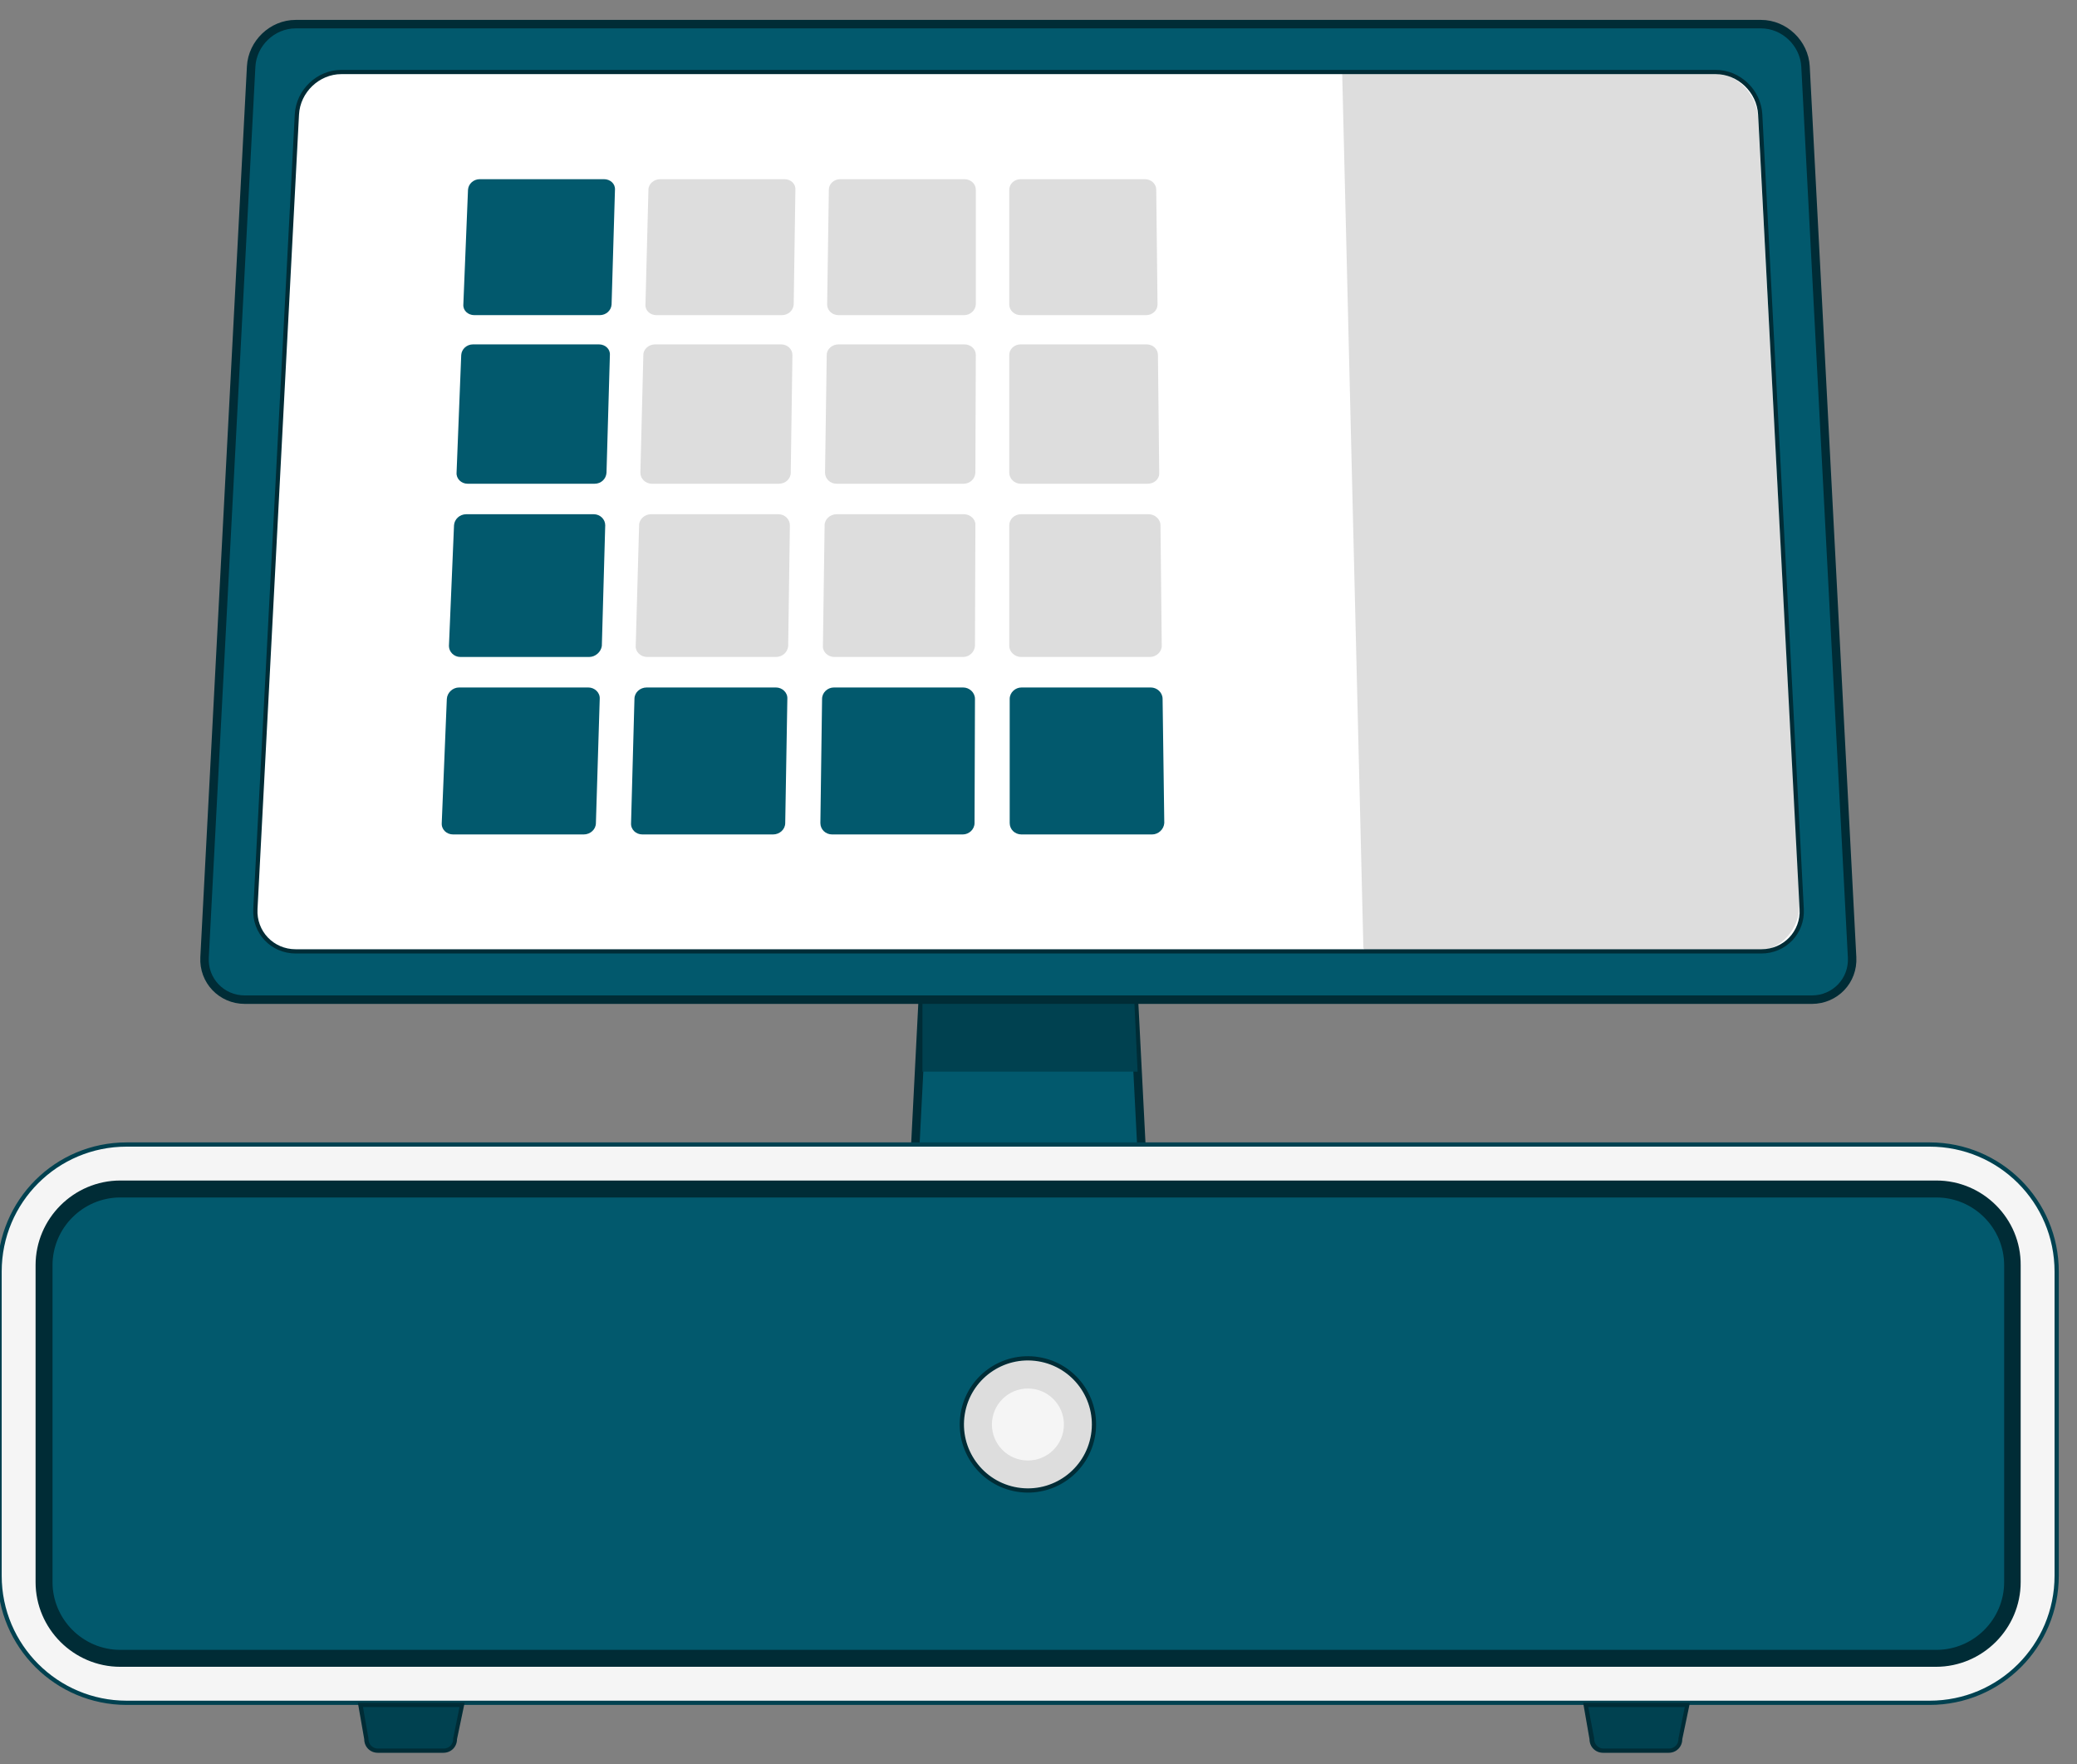 <?xml version="1.0" encoding="utf-8"?>
<!-- Generator: Adobe Illustrator 22.1.0, SVG Export Plug-In . SVG Version: 6.00 Build 0)  -->
<svg version="1.1" id="Ebene_1" xmlns="http://www.w3.org/2000/svg" xmlns:xlink="http://www.w3.org/1999/xlink" x="0px" y="0px"
	 viewBox="0 0 490.4 416.5" style="enable-background:new 0 0 490.4 416.5;" xml:space="preserve">
<rect x="0" y="0" width="490.4" height="416.5" fill="#808080" stroke="none"/>
<style type="text/css">
	.st0{fill:#02596D;stroke:#002C36;stroke-width:2;stroke-miterlimit:10;}
	.st1{fill:#004150;}
	.st2{fill:#02596D;}
	.st3{fill:none;stroke:#002C36;stroke-width:2;stroke-miterlimit:10;}
	.st4{fill:#FFFFFF;}
	.st5{fill:#F5F5F5;stroke:#004150;stroke-miterlimit:10;}
	.st6{fill:#002C36;}
	.st7{fill:#DDDDDD;stroke:#002C36;stroke-miterlimit:10;}
	.st8{fill:#F5F5F5;}
	.st9{fill:#DDDDDD;}
	.st10{fill:none;stroke:#002C36;stroke-miterlimit:10;}
</style>
<g>
	<polygon class="st0" points="271.1,302 214.5,302 219.5,204 266.1,204 	"/>
	<polygon class="st1" points="217.8,235.9 217.8,253 268.6,253 267.8,235.9 	"/>
	<g>
		<path class="st2" d="M426.3,15.7c-0.3-5.5-5-10-10.5-10h-346c-5.5,0-10.2,4.5-10.5,10L48.3,226c-0.3,5.5,4,10,9.5,10h370
			c5.5,0,9.8-4.5,9.5-10L426.3,15.7z"/>
		<path class="st3" d="M426.3,15.7c-0.3-5.5-5-10-10.5-10h-346c-5.5,0-10.2,4.5-10.5,10L48.3,226c-0.3,5.5,4,10,9.5,10h370
			c5.5,0,9.8-4.5,9.5-10L426.3,15.7z"/>
	</g>
	<path class="st4" d="M415.6,27c-0.3-5.5-5-10-10.5-10H80.6c-5.5,0-10.2,4.5-10.5,10l-9.8,187.6c-0.3,5.5,4,10,9.5,10h346.1
		c5.5,0,9.8-4.5,9.5-10L415.6,27z"/>
	<path class="st5" d="M-0.1,372v-71.8c0-16.6,13.4-30,30-30h425.7c16.6,0,30,13.4,30,30V372c0,16.6-13.4,30-30,30H29.9
		C13.4,402-0.1,388.6-0.1,372z"/>
	<g>
		<path class="st2" d="M28.4,391.5c-9.9,0-18-8.1-18-18v-74.8c0-9.9,8.1-18,18-18h428.7c9.9,0,18,8.1,18,18v74.8c0,9.9-8.1,18-18,18
			H28.4z"/>
		<path class="st6" d="M457.2,282.7c8.8,0,16,7.2,16,16v74.8c0,8.8-7.2,16-16,16H28.4c-8.8,0-16-7.2-16-16v-74.8c0-8.8,7.2-16,16-16
			L457.2,282.7 M457.2,278.7H28.4c-11,0-20,9-20,20v74.8c0,11,9,20,20,20h428.7c11,0,20-9,20-20v-74.8
			C477.2,287.7,468.2,278.7,457.2,278.7L457.2,278.7z"/>
	</g>
	
		<ellipse transform="matrix(0.16 -0.987 0.987 0.16 -128.061 522.014)" class="st7" cx="242.7" cy="336.3" rx="15.6" ry="15.6"/>
	<circle class="st8" cx="242.7" cy="336.3" r="8.5"/>
	<path class="st2" d="M137.8,197H107c-1.6,0-2.8-1.2-2.7-2.7l1.2-29.3c0.1-1.5,1.4-2.7,2.9-2.7h30.5c1.5,0,2.8,1.2,2.7,2.7
		l-0.9,29.3C140.7,195.8,139.4,197,137.8,197z"/>
	<path class="st2" d="M182.5,197h-30.8c-1.6,0-2.8-1.2-2.7-2.7l0.8-29.3c0-1.5,1.3-2.7,2.9-2.7h30.5c1.5,0,2.8,1.2,2.7,2.7
		l-0.5,29.3C185.4,195.8,184.1,197,182.5,197z"/>
	<path class="st2" d="M227.3,197h-30.8c-1.6,0-2.8-1.2-2.8-2.7l0.4-29.3c0-1.5,1.3-2.7,2.8-2.7h30.5c1.5,0,2.8,1.2,2.8,2.7
		l-0.1,29.3C230.1,195.8,228.8,197,227.3,197z"/>
	<path class="st2" d="M272,197h-30.8c-1.6,0-2.8-1.2-2.8-2.7V165c0-1.5,1.3-2.7,2.8-2.7h30.5c1.5,0,2.8,1.2,2.8,2.7l0.4,29.3
		C274.8,195.8,273.5,197,272,197z"/>
	<path class="st2" d="M139.1,155.1h-30.4c-1.5,0-2.7-1.2-2.7-2.6l1.2-28.5c0.1-1.4,1.3-2.6,2.9-2.6h30.1c1.5,0,2.7,1.2,2.7,2.6
		l-0.8,28.5C141.9,153.9,140.6,155.1,139.1,155.1z"/>
	<path class="st9" d="M183.2,155.1h-30.4c-1.5,0-2.8-1.2-2.7-2.6l0.8-28.5c0-1.4,1.3-2.6,2.8-2.6h30.1c1.5,0,2.7,1.2,2.7,2.6
		l-0.4,28.5C186,153.9,184.8,155.1,183.2,155.1z"/>
	<path class="st9" d="M227.4,155.1H197c-1.5,0-2.8-1.2-2.7-2.6l0.4-28.5c0-1.4,1.3-2.6,2.8-2.6h30.1c1.5,0,2.8,1.2,2.7,2.6
		l-0.1,28.5C230.1,153.9,228.9,155.1,227.4,155.1z"/>
	<path class="st9" d="M271.5,155.1h-30.4c-1.5,0-2.8-1.2-2.8-2.6V124c0-1.4,1.2-2.6,2.8-2.6h30.1c1.5,0,2.8,1.2,2.8,2.6l0.3,28.5
		C274.3,153.9,273,155.1,271.5,155.1z"/>
	<path class="st2" d="M140.4,114.2h-30c-1.5,0-2.7-1.2-2.6-2.6l1.1-27.8c0.1-1.4,1.3-2.5,2.8-2.5h29.7c1.5,0,2.7,1.1,2.6,2.5
		l-0.8,27.8C143.1,113.1,141.9,114.2,140.4,114.2z"/>
	<path class="st9" d="M183.9,114.2h-30c-1.5,0-2.7-1.2-2.7-2.6l0.7-27.8c0-1.4,1.3-2.5,2.8-2.5h29.7c1.5,0,2.7,1.1,2.7,2.5
		l-0.4,27.8C186.7,113.1,185.4,114.2,183.9,114.2z"/>
	<path class="st9" d="M227.5,114.2h-30c-1.5,0-2.7-1.2-2.7-2.6l0.4-27.8c0-1.4,1.3-2.5,2.8-2.5h29.7c1.5,0,2.7,1.1,2.7,2.5
		l-0.1,27.8C230.2,113.1,229,114.2,227.5,114.2z"/>
	<path class="st9" d="M271,114.2h-30c-1.5,0-2.7-1.2-2.7-2.6V83.8c0-1.4,1.2-2.5,2.7-2.5h29.7c1.5,0,2.7,1.1,2.7,2.5l0.3,27.8
		C273.8,113.1,272.5,114.2,271,114.2z"/>
	<path class="st2" d="M141.6,74.4H112c-1.5,0-2.7-1.1-2.6-2.5l1.1-27.1c0.1-1.4,1.3-2.5,2.8-2.5h29.3c1.5,0,2.7,1.1,2.6,2.5
		l-0.8,27.1C144.3,73.3,143.1,74.4,141.6,74.4z"/>
	<path class="st9" d="M184.6,74.4H155c-1.5,0-2.7-1.1-2.6-2.5l0.7-27.1c0-1.4,1.3-2.5,2.8-2.5h29.3c1.5,0,2.7,1.1,2.6,2.5l-0.4,27.1
		C187.3,73.3,186.1,74.4,184.6,74.4z"/>
	<path class="st9" d="M227.6,74.4H198c-1.5,0-2.7-1.1-2.7-2.5l0.4-27.1c0-1.4,1.2-2.5,2.7-2.5h29.3c1.5,0,2.7,1.1,2.7,2.5v27.1
		C230.3,73.3,229.1,74.4,227.6,74.4z"/>
	<path class="st9" d="M270.6,74.4H241c-1.5,0-2.7-1.1-2.7-2.5V44.8c0-1.4,1.2-2.5,2.7-2.5h29.3c1.5,0,2.7,1.1,2.7,2.5l0.3,27.1
		C273.3,73.3,272.1,74.4,270.6,74.4z"/>
	<path class="st9" d="M322.9,224.6h91.3c6.3,0,11.1-5.4,10.7-12l-9.8-184.8c-0.3-5.9-5.3-10.7-11.2-10.7h-87l5,206.4
		C321.9,224.1,322.3,224.6,322.9,224.6z"/>
	<path class="st10" d="M415.6,27c-0.3-5.5-5-10-10.5-10H80.6c-5.5,0-10.2,4.5-10.5,10l-9.8,187.6c-0.3,5.5,4,10,9.5,10h346.1
		c5.5,0,9.8-4.5,9.5-10L415.6,27z"/>
	<g>
		<path class="st1" d="M89.2,413.3c-1.5,0-2.7-1.2-2.7-2.7l-1.4-8.1h24l-1.7,8v0.1c0,1.5-1.2,2.7-2.7,2.7H89.2z"/>
		<path class="st6" d="M108.5,403l-1.5,7.4l0,0.1v0.1c0,1.2-1,2.2-2.2,2.2H89.2c-1.2,0-2.2-1-2.2-2.2v-0.1l0-0.1l-1.3-7.4H108.5
			 M109.7,402H84.5l1.5,8.6c0,1.8,1.4,3.2,3.2,3.2h15.5c1.8,0,3.2-1.4,3.2-3.2L109.7,402L109.7,402z"/>
	</g>
	<g>
		<path class="st1" d="M378.5,413.3c-1.5,0-2.7-1.2-2.7-2.7l-1.4-8.1h24l-1.7,8v0.1c0,1.5-1.2,2.7-2.7,2.7H378.5z"/>
		<path class="st6" d="M397.8,403l-1.5,7.4l0,0.1v0.1c0,1.2-1,2.2-2.2,2.2h-15.5c-1.2,0-2.2-1-2.2-2.2v-0.1l0-0.1L375,403H397.8
			 M399,402h-25.2l1.5,8.6c0,1.8,1.4,3.2,3.2,3.2H394c1.8,0,3.2-1.4,3.2-3.2L399,402L399,402z"/>
	</g>
</g>
</svg>
